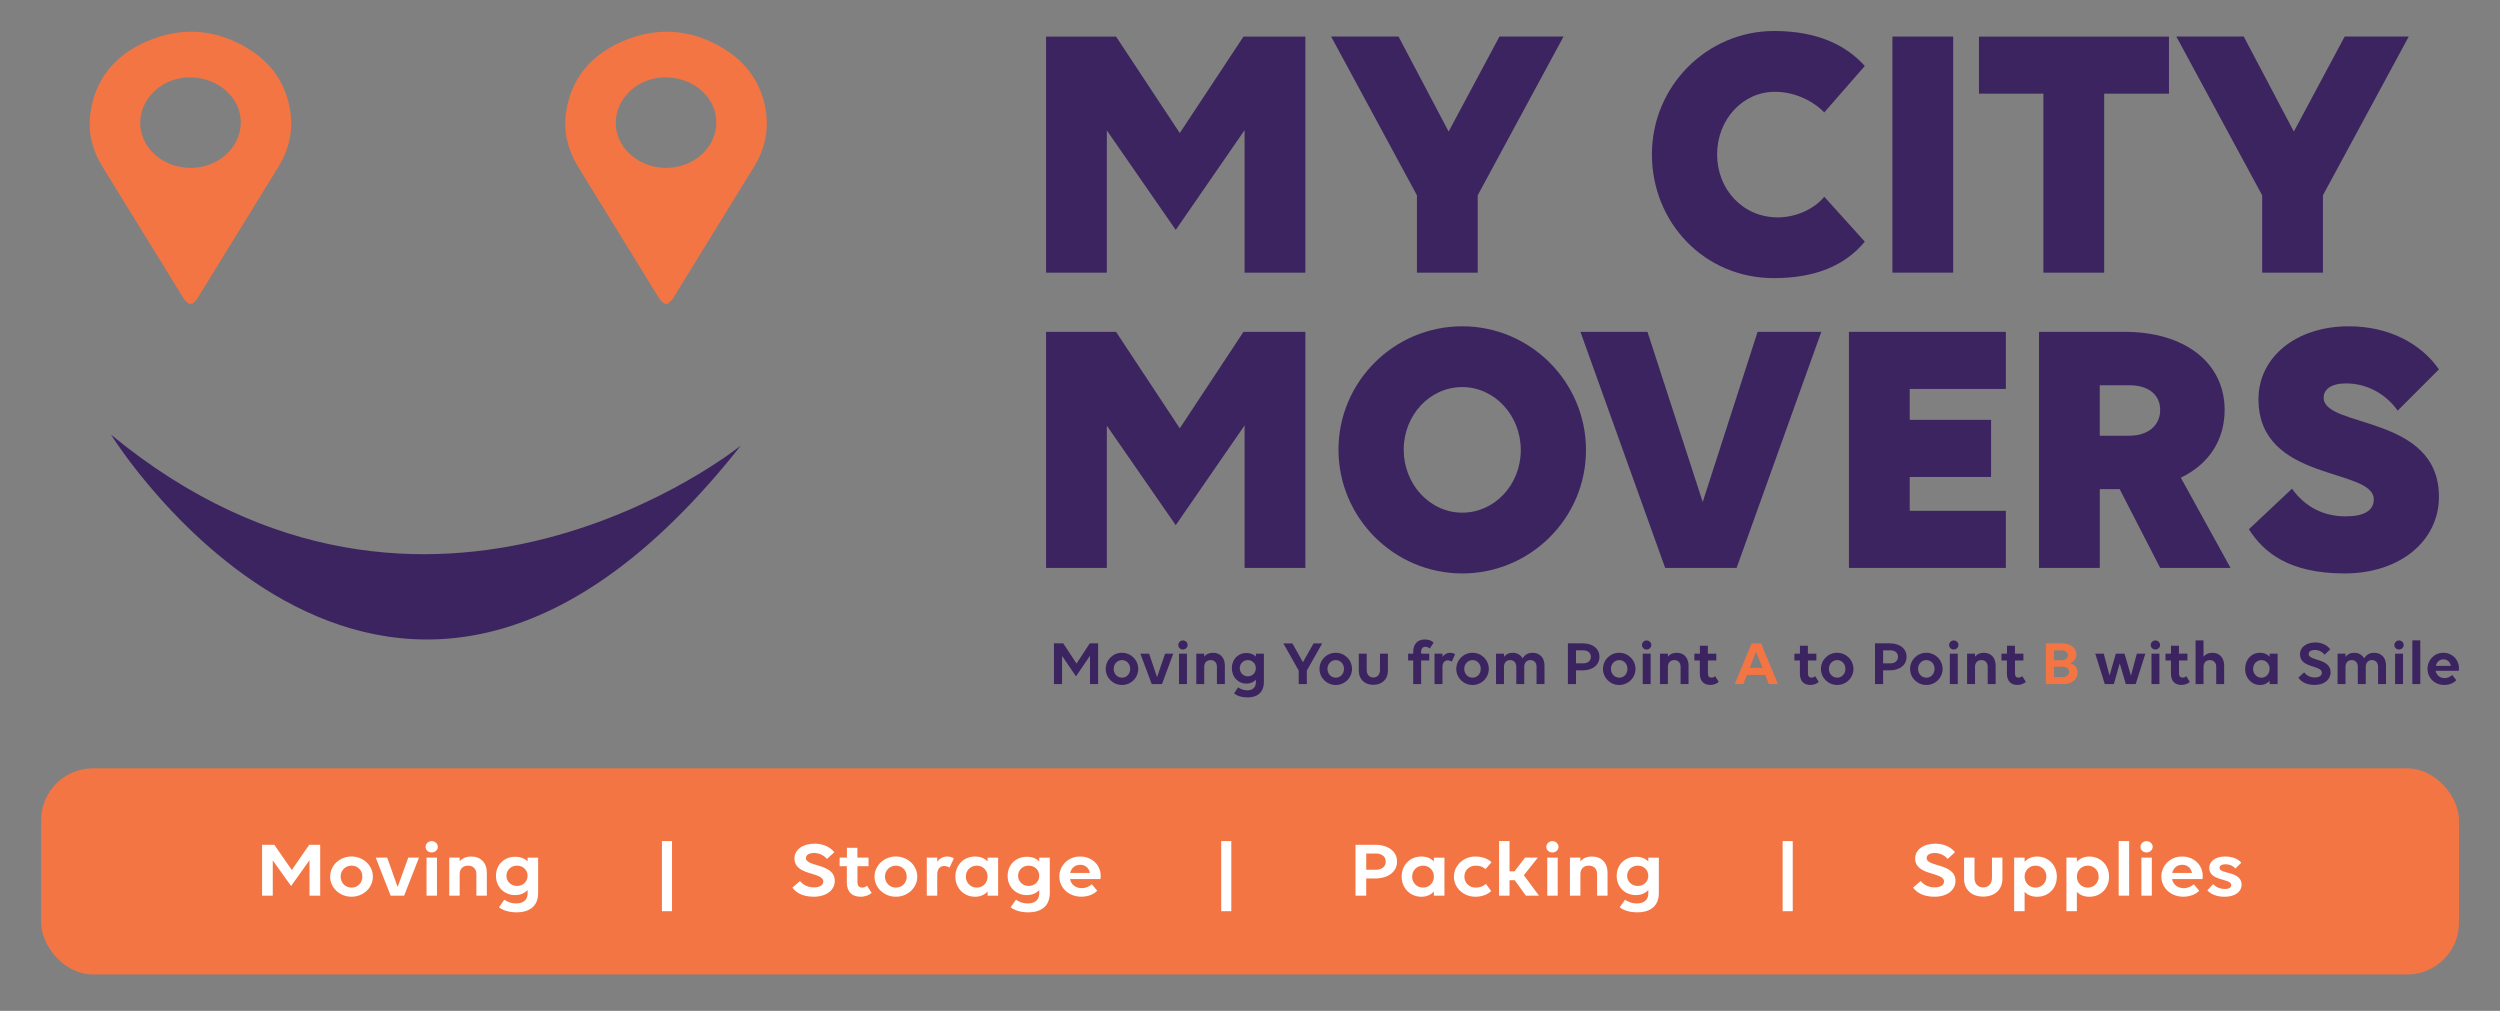<?xml version="1.0" encoding="UTF-8"?> <svg xmlns="http://www.w3.org/2000/svg" id="Layer_1" version="1.1" viewBox="0 0 787.4 318.38"><rect x="0" y="0" width="787.4" height="318.38" fill="#808080" stroke="none"/><defs><style> .st0 { fill: #fff; } .st1 { fill: #3b245f; } .st2 { fill: #f37544; } </style></defs><g><path class="st1" d="M348.61,41.1v44.78h-19.14V11.52h22.04l20.07,30.39,20.07-30.39h19.49v74.35h-19.14v-44.89l-21.69,31.43-21.69-31.32Z"></path><path class="st1" d="M446.28,61.51l-27.03-50h21.23l15.78,29.93,16.01-29.93h20.18l-27.03,50v24.36h-19.14v-24.36Z"></path><path class="st1" d="M574.57,35.41c-3.48-3.6-9.28-6.5-15.54-6.5-10.21,0-18.21,8.82-18.21,19.72s8,19.84,19.14,19.84c5.45,0,11.25-2.44,14.62-6.5l12.76,14.15c-6.26,7.54-15.66,11.48-28.65,11.48-21.92,0-38.4-17.52-38.4-38.98s17.28-38.86,38.51-38.86c13.46,0,22.62,4.41,28.54,11.02l-12.76,14.62Z"></path><path class="st1" d="M596.03,11.52h19.14v74.35h-19.14V11.52Z"></path><path class="st1" d="M662.73,29.5v56.38h-19.14V29.5h-20.3V11.52h59.85v17.98h-20.42Z"></path><path class="st1" d="M712.49,61.51l-27.03-50h21.23l15.78,29.93,16.01-29.93h20.18l-27.03,50v24.36h-19.14v-24.36Z"></path><path class="st1" d="M348.61,134.1v44.77h-19.14v-74.35h22.04l20.07,30.39,20.07-30.39h19.49v74.35h-19.14v-44.89l-21.69,31.43-21.69-31.32Z"></path><path class="st1" d="M499.52,141.75c0,21.46-17.52,38.86-38.97,38.86s-38.98-17.52-38.98-38.98,17.52-38.86,38.98-38.86,38.97,17.51,38.97,38.97ZM478.99,141.75c0-10.9-8.24-19.84-18.44-19.84s-18.44,8.82-18.44,19.72,8.24,19.84,18.44,19.84,18.44-8.82,18.44-19.72Z"></path><path class="st1" d="M536.29,158.11l17.28-53.59h20.07l-26.68,74.35h-22.5l-26.68-74.35h21.11l17.4,53.59Z"></path><path class="st1" d="M582.34,104.52h49.42v17.98h-30.28v9.74h25.63v17.98h-25.63v10.67h30.28v17.98h-49.42v-74.35Z"></path><path class="st1" d="M642.2,104.52h27.03c18.91,0,31.44,9.74,31.44,24.59,0,9.63-5.1,17.17-13.8,21.34l15.66,28.42h-22.16l-12.76-24.82h-6.26v24.82h-19.14v-74.35ZM661.34,121.34v15.89h9.4c5.8,0,9.63-3.25,9.63-8.12s-3.83-7.77-9.63-7.77h-9.4Z"></path><path class="st1" d="M755.18,129.34c-3.25-4.64-9.05-8.58-16.24-8.58-4.76,0-7.08,1.86-7.08,4.52,0,9.63,36.31,5.22,36.31,31.2,0,13.8-12.18,24.13-29.7,24.13s-25.52-6.61-30.16-13.92l13.57-12.76c4.29,5.92,10.09,8.7,16.94,8.7,5.8,0,8.82-1.86,8.82-5.34,0-10.09-36.31-5.34-36.31-31.55,0-13.34,11.95-22.97,28.42-22.97,12.88,0,22.85,5.57,28.42,13.57l-12.99,12.99Z"></path></g><path class="st1" d="M34.97,136.91s88.37,142.83,198.37,3.42c0,0-98.02,79.23-198.37-3.42Z"></path><path class="st2" d="M59.43,95.66c-.51-.5-1.16-.93-1.51-1.51-8.55-13.84-17.07-27.69-25.59-41.54-3.23-5.24-4.67-10.87-3.88-16.81,1.37-10.34,7.19-18.13,17.64-22.71,10.79-4.73,21.5-4.01,31.52,1.89,7.89,4.65,12.46,11.4,13.79,19.83.99,6.27-.31,12.19-3.71,17.72-8.52,13.88-17.06,27.76-25.62,41.62-.36.58-1,1.01-1.51,1.51h-1.12ZM60.13,24.36c-8.49-.2-15.72,6.11-15.97,13.95-.25,7.8,6.72,14.36,15.46,14.56,8.74.2,15.97-6.03,16.21-13.98.24-7.85-6.75-14.32-15.7-14.53Z"></path><path class="st2" d="M209.22,95.66c-.51-.5-1.16-.93-1.51-1.51-8.55-13.84-17.07-27.69-25.59-41.54-3.23-5.24-4.67-10.87-3.88-16.81,1.37-10.34,7.19-18.13,17.64-22.71,10.79-4.73,21.5-4.01,31.52,1.89,7.89,4.65,12.46,11.4,13.79,19.83.99,6.27-.31,12.19-3.71,17.72-8.52,13.88-17.06,27.76-25.62,41.62-.36.58-1,1.01-1.51,1.51h-1.12ZM209.91,24.36c-8.49-.2-15.72,6.11-15.97,13.95-.25,7.8,6.72,14.36,15.46,14.56,8.74.2,15.97-6.03,16.21-13.98.24-7.85-6.75-14.32-15.7-14.53Z"></path><g><path class="st1" d="M334.51,206.57v8.88h-2.56v-12.82h2.93l4.18,6.36,4.18-6.36h2.62v12.82h-2.56v-8.92l-4.41,6.5-4.39-6.46Z"></path><path class="st1" d="M348.26,210.68c0-2.8,2.26-5.08,5.11-5.08s5.13,2.28,5.13,5.08-2.28,5.06-5.13,5.06-5.11-2.28-5.11-5.06ZM355.97,210.66c0-1.54-1.09-2.76-2.58-2.76s-2.62,1.22-2.62,2.76,1.11,2.78,2.62,2.78,2.58-1.24,2.58-2.78Z"></path><path class="st1" d="M369.53,205.87l-3.55,9.58h-3.24l-3.57-9.58h2.75l2.5,7.4,2.54-7.4h2.56Z"></path><path class="st1" d="M371.11,203.15c0-.78.66-1.44,1.46-1.44s1.48.66,1.48,1.44-.66,1.42-1.48,1.42-1.46-.62-1.46-1.42ZM373.84,215.46h-2.5v-9.58h2.5v9.58Z"></path><path class="st1" d="M379.28,215.46h-2.5v-9.58h2.5v.94c.62-.78,1.56-1.22,2.77-1.22,2.28,0,3.73,1.56,3.73,4.06v5.8h-2.5v-5.44c0-1.3-.78-2.12-1.99-2.12s-2.01.82-2.01,2.12v5.44Z"></path><path class="st1" d="M392.84,217.42c1.66,0,2.71-.88,2.71-2.52v-.84c-.72.78-1.72,1.26-2.99,1.26-2.52,0-4.57-1.98-4.57-4.86s2.05-4.8,4.57-4.8c1.29,0,2.3.42,2.99,1.16v-.94h2.52v8.92c0,3.78-2.69,4.86-5.09,4.86-1.83,0-3.32-.46-4.29-1.28l1.27-1.9c.49.36,1.46.94,2.87.94ZM395.54,210.46c0-1.42-1.07-2.56-2.52-2.56s-2.54,1.14-2.54,2.56,1.09,2.56,2.54,2.56,2.52-1.14,2.52-2.56Z"></path><path class="st1" d="M409.04,211.2l-4.84-8.56h2.85l3.32,5.92,3.36-5.92h2.71l-4.84,8.56v4.26h-2.56v-4.26Z"></path><path class="st1" d="M415.59,210.68c0-2.8,2.26-5.08,5.11-5.08s5.13,2.28,5.13,5.08-2.28,5.06-5.13,5.06-5.11-2.28-5.11-5.06ZM423.3,210.66c0-1.54-1.09-2.76-2.58-2.76s-2.62,1.22-2.62,2.76,1.11,2.78,2.62,2.78,2.58-1.24,2.58-2.78Z"></path><path class="st1" d="M430.46,211.05c0,1.4.84,2.34,2.09,2.34s2.09-.94,2.09-2.34v-5.18h2.5v5.36c0,2.68-1.83,4.46-4.59,4.46s-4.59-1.78-4.59-4.46v-5.36h2.5v5.18Z"></path><path class="st1" d="M450.3,204.25c-.31-.3-.84-.54-1.35-.54-.84,0-1.35.54-1.35,1.58v.58h2.56v2.16h-2.56v7.42h-2.5v-7.42h-1.6v-2.16h1.6v-.56c0-2.44,1.39-3.9,3.59-3.9,1.33,0,2.21.36,2.83,1l-1.21,1.84Z"></path><path class="st1" d="M454.32,215.46h-2.5v-9.58h2.5v1.04c.55-.8,1.37-1.32,2.4-1.32.66,0,1.19.18,1.58.48l-1.05,2.32c-.33-.26-.82-.42-1.29-.42-1,0-1.64.82-1.64,2.12v5.36Z"></path><path class="st1" d="M458.67,210.68c0-2.8,2.26-5.08,5.11-5.08s5.13,2.28,5.13,5.08-2.28,5.06-5.13,5.06-5.11-2.28-5.11-5.06ZM466.38,210.66c0-1.54-1.09-2.76-2.58-2.76s-2.62,1.22-2.62,2.76,1.11,2.78,2.62,2.78,2.58-1.24,2.58-2.78Z"></path><path class="st1" d="M473.69,215.46h-2.5v-9.58h2.5v1.02c.59-.8,1.54-1.3,2.71-1.3,1.44,0,2.54.64,3.14,1.76.57-.94,1.58-1.76,3.14-1.76,2.28,0,3.77,1.5,3.77,4.06v5.8h-2.5v-5.44c0-1.3-.76-2.12-1.93-2.12s-1.95.82-1.95,2.12v5.44h-2.5v-5.44c0-1.3-.76-2.12-1.93-2.12s-1.95.82-1.95,2.12v5.44Z"></path><path class="st1" d="M493.81,202.63h4.68c3.18,0,5.27,1.68,5.27,4.24s-2.11,4.26-5.31,4.26h-2.07v4.32h-2.56v-12.82ZM496.38,204.83v4.1h2.32c1.42,0,2.36-.82,2.36-2.06s-.94-2.04-2.36-2.04h-2.32Z"></path><path class="st1" d="M504.87,210.68c0-2.8,2.26-5.08,5.11-5.08s5.13,2.28,5.13,5.08-2.28,5.06-5.13,5.06-5.11-2.28-5.11-5.06ZM512.58,210.66c0-1.54-1.09-2.76-2.58-2.76s-2.62,1.22-2.62,2.76,1.11,2.78,2.62,2.78,2.58-1.24,2.58-2.78Z"></path><path class="st1" d="M517.16,203.15c0-.78.66-1.44,1.46-1.44s1.48.66,1.48,1.44-.66,1.42-1.48,1.42-1.46-.62-1.46-1.42ZM519.89,215.46h-2.5v-9.58h2.5v9.58Z"></path><path class="st1" d="M525.32,215.46h-2.5v-9.58h2.5v.94c.62-.78,1.56-1.22,2.77-1.22,2.28,0,3.73,1.56,3.73,4.06v5.8h-2.5v-5.44c0-1.3-.78-2.12-1.99-2.12s-2.01.82-2.01,2.12v5.44Z"></path><path class="st1" d="M533.66,205.87h1.74v-2.48h2.5v2.48h2.67v2.16h-2.65v4.06c0,.9.39,1.34,1.13,1.34.45,0,.9-.2,1.15-.48l1.13,1.82c-.55.52-1.48.96-2.69.96-1.99,0-3.26-1.22-3.26-3.56v-4.14h-1.72v-2.16Z"></path><path class="st2" d="M555.99,212.58h-5.76l-1.15,2.88h-2.69l5.29-12.82h2.99l5.29,12.82h-2.85l-1.13-2.88ZM553.1,205.27l-2.01,5.08h4.02l-2.01-5.08Z"></path><path class="st1" d="M565.17,205.87h1.74v-2.48h2.5v2.48h2.67v2.16h-2.65v4.06c0,.9.39,1.34,1.13,1.34.45,0,.9-.2,1.15-.48l1.13,1.82c-.55.52-1.48.96-2.69.96-1.99,0-3.26-1.22-3.26-3.56v-4.14h-1.72v-2.16Z"></path><path class="st1" d="M573.52,210.68c0-2.8,2.26-5.08,5.11-5.08s5.13,2.28,5.13,5.08-2.28,5.06-5.13,5.06-5.11-2.28-5.11-5.06ZM581.23,210.66c0-1.54-1.09-2.76-2.58-2.76s-2.62,1.22-2.62,2.76,1.11,2.78,2.62,2.78,2.58-1.24,2.58-2.78Z"></path><path class="st1" d="M590.54,202.63h4.68c3.18,0,5.27,1.68,5.27,4.24s-2.11,4.26-5.31,4.26h-2.07v4.32h-2.56v-12.82ZM593.11,204.83v4.1h2.32c1.42,0,2.36-.82,2.36-2.06s-.94-2.04-2.36-2.04h-2.32Z"></path><path class="st1" d="M601.6,210.68c0-2.8,2.26-5.08,5.11-5.08s5.13,2.28,5.13,5.08-2.28,5.06-5.13,5.06-5.11-2.28-5.11-5.06ZM609.31,210.66c0-1.54-1.09-2.76-2.58-2.76s-2.62,1.22-2.62,2.76,1.11,2.78,2.62,2.78,2.58-1.24,2.58-2.78Z"></path><path class="st1" d="M613.89,203.15c0-.78.66-1.44,1.46-1.44s1.48.66,1.48,1.44-.66,1.42-1.48,1.42-1.46-.62-1.46-1.42ZM616.62,215.46h-2.5v-9.58h2.5v9.58Z"></path><path class="st1" d="M622.05,215.46h-2.5v-9.58h2.5v.94c.62-.78,1.56-1.22,2.77-1.22,2.28,0,3.73,1.56,3.73,4.06v5.8h-2.5v-5.44c0-1.3-.78-2.12-1.99-2.12s-2.01.82-2.01,2.12v5.44Z"></path><path class="st1" d="M630.38,205.87h1.74v-2.48h2.5v2.48h2.67v2.16h-2.65v4.06c0,.9.39,1.34,1.13,1.34.45,0,.9-.2,1.15-.48l1.13,1.82c-.55.52-1.48.96-2.69.96-1.99,0-3.26-1.22-3.26-3.56v-4.14h-1.72v-2.16Z"></path><path class="st2" d="M644.37,202.63h5.27c2.48,0,4.35,1.48,4.35,3.56,0,1.5-1.09,2.32-1.97,2.68,1.29.38,2.34,1.38,2.34,2.98,0,1.92-1.56,3.6-4.41,3.6h-5.58v-12.82ZM646.94,204.85v3.08h2.48c1.11,0,1.91-.66,1.91-1.54s-.8-1.54-1.93-1.54h-2.46ZM646.94,210v3.24h2.75c1.15,0,1.99-.68,1.99-1.64s-.82-1.6-1.97-1.6h-2.77Z"></path><path class="st1" d="M675.7,205.87l-3.04,9.58h-3.12l-1.91-6.5-1.85,6.5h-2.85l-3.01-9.58h2.67l1.83,6.9,1.99-6.9h2.73l2.03,6.94,1.85-6.94h2.69Z"></path><path class="st1" d="M677.4,203.15c0-.78.66-1.44,1.46-1.44s1.48.66,1.48,1.44-.66,1.42-1.48,1.42-1.46-.62-1.46-1.42ZM680.13,215.46h-2.5v-9.58h2.5v9.58Z"></path><path class="st1" d="M682.04,205.87h1.74v-2.48h2.5v2.48h2.67v2.16h-2.65v4.06c0,.9.39,1.34,1.13,1.34.45,0,.9-.2,1.15-.48l1.13,1.82c-.55.52-1.48.96-2.69.96-1.99,0-3.26-1.22-3.26-3.56v-4.14h-1.72v-2.16Z"></path><path class="st1" d="M694.02,215.46h-2.5v-13.76h2.5v5.12c.62-.78,1.56-1.22,2.77-1.22,2.28,0,3.73,1.56,3.73,4.06v5.8h-2.5v-5.44c0-1.3-.78-2.12-1.99-2.12s-2.01.82-2.01,2.12v5.44Z"></path><path class="st1" d="M714.84,214.42c-.72.82-1.72,1.32-2.99,1.32-2.6,0-4.72-2.08-4.72-5.06s1.99-5.08,4.72-5.08c1.29,0,2.3.46,2.99,1.24v-.96h2.52v9.58h-2.52v-1.04ZM714.84,210.66c0-1.54-1.09-2.76-2.58-2.76s-2.62,1.22-2.62,2.76,1.11,2.78,2.62,2.78,2.58-1.24,2.58-2.78Z"></path><path class="st1" d="M732.16,206.21c-.57-.8-1.72-1.5-3.08-1.5-1.23,0-1.95.52-1.95,1.28,0,2.28,6.91,1.26,6.91,5.76,0,2.32-2.01,3.98-5.02,3.98-2.69,0-4.27-1.04-5.13-2.3l1.83-1.66c.82,1.06,1.97,1.6,3.34,1.6s2.24-.56,2.24-1.48c0-2.48-6.91-1.36-6.91-5.82,0-2.18,1.99-3.72,4.8-3.72,2.15,0,3.86.92,4.74,2.16l-1.76,1.7Z"></path><path class="st1" d="M738.74,215.46h-2.5v-9.58h2.5v1.02c.59-.8,1.54-1.3,2.71-1.3,1.44,0,2.54.64,3.14,1.76.57-.94,1.58-1.76,3.14-1.76,2.28,0,3.77,1.5,3.77,4.06v5.8h-2.5v-5.44c0-1.3-.76-2.12-1.93-2.12s-1.95.82-1.95,2.12v5.44h-2.5v-5.44c0-1.3-.76-2.12-1.93-2.12s-1.95.82-1.95,2.12v5.44Z"></path><path class="st1" d="M754.13,203.15c0-.78.66-1.44,1.46-1.44s1.48.66,1.48,1.44-.66,1.42-1.48,1.42-1.46-.62-1.46-1.42ZM756.86,215.46h-2.5v-9.58h2.5v9.58Z"></path><path class="st1" d="M759.79,201.69h2.5v13.76h-2.5v-13.76Z"></path><path class="st1" d="M764.57,210.68c0-2.8,2.13-5.08,4.96-5.08s4.94,2.12,4.94,4.88c0,.3-.02.64-.06.8h-7.28c.25,1.34,1.29,2.3,2.81,2.3.98,0,1.83-.42,2.4-1l1.29,1.66c-.74.84-2.13,1.5-3.79,1.5-3.06,0-5.27-2.28-5.27-5.06ZM767.18,209.73h4.74c-.29-1.36-1.17-2.06-2.34-2.06-1.25,0-2.11.84-2.4,2.06Z"></path></g><g><rect class="st2" x="12.96" y="242" width="761.52" height="64.92" rx="16.31" ry="16.31"></rect><g><path class="st0" d="M85.91,270.99v11.1h-3.37v-16.02h3.86l5.5,7.95,5.5-7.95h3.45v16.02h-3.37v-11.15l-5.8,8.12-5.77-8.07Z"></path><path class="st0" d="M103.98,276.11c0-3.5,2.97-6.35,6.72-6.35s6.74,2.85,6.74,6.35-2.99,6.32-6.74,6.32-6.72-2.85-6.72-6.32ZM114.13,276.09c0-1.92-1.43-3.45-3.4-3.45s-3.45,1.52-3.45,3.45,1.46,3.47,3.45,3.47,3.4-1.55,3.4-3.47Z"></path><path class="st0" d="M131.96,270.12l-4.67,11.97h-4.26l-4.69-11.97h3.61l3.29,9.25,3.35-9.25h3.37Z"></path><path class="st0" d="M134.04,266.72c0-.97.86-1.8,1.92-1.8s1.94.83,1.94,1.8-.86,1.77-1.94,1.77-1.92-.77-1.92-1.77ZM137.63,282.09h-3.29v-11.97h3.29v11.97Z"></path><path class="st0" d="M144.78,282.09h-3.29v-11.97h3.29v1.17c.81-.97,2.05-1.52,3.64-1.52,2.99,0,4.91,1.95,4.91,5.07v7.25h-3.29v-6.8c0-1.62-1.02-2.65-2.62-2.65s-2.64,1.02-2.64,2.65v6.8Z"></path><path class="st0" d="M162.61,284.54c2.19,0,3.56-1.1,3.56-3.15v-1.05c-.94.98-2.27,1.58-3.94,1.58-3.32,0-6.02-2.47-6.02-6.07s2.7-6,6.02-6c1.7,0,3.02.53,3.94,1.45v-1.17h3.32v11.15c0,4.72-3.53,6.07-6.69,6.07-2.4,0-4.37-.58-5.64-1.6l1.67-2.38c.65.45,1.92,1.17,3.78,1.17ZM166.17,275.84c0-1.78-1.4-3.2-3.32-3.2s-3.35,1.42-3.35,3.2,1.43,3.2,3.35,3.2,3.32-1.42,3.32-3.2Z"></path><path class="st0" d="M208.48,286.99v-22.09h3.18v22.09h-3.18Z"></path><path class="st0" d="M260.44,270.54c-.76-1-2.27-1.88-4.05-1.88-1.62,0-2.56.65-2.56,1.6,0,2.85,9.09,1.58,9.09,7.2,0,2.9-2.64,4.97-6.61,4.97-3.53,0-5.61-1.3-6.74-2.87l2.4-2.07c1.08,1.32,2.59,2,4.4,2s2.94-.7,2.94-1.85c0-3.1-9.09-1.7-9.09-7.27,0-2.72,2.62-4.65,6.31-4.65,2.83,0,5.07,1.15,6.23,2.7l-2.32,2.12Z"></path><path class="st0" d="M264.46,270.12h2.29v-3.1h3.29v3.1h3.51v2.7h-3.48v5.07c0,1.12.51,1.67,1.48,1.67.59,0,1.19-.25,1.51-.6l1.48,2.27c-.73.65-1.94,1.2-3.53,1.2-2.62,0-4.29-1.52-4.29-4.45v-5.17h-2.27v-2.7Z"></path><path class="st0" d="M275.44,276.11c0-3.5,2.97-6.35,6.72-6.35s6.74,2.85,6.74,6.35-2.99,6.32-6.74,6.32-6.72-2.85-6.72-6.32ZM285.58,276.09c0-1.92-1.43-3.45-3.4-3.45s-3.45,1.52-3.45,3.45,1.46,3.47,3.45,3.47,3.4-1.55,3.4-3.47Z"></path><path class="st0" d="M295.19,282.09h-3.29v-11.97h3.29v1.3c.73-1,1.81-1.65,3.16-1.65.86,0,1.56.23,2.08.6l-1.38,2.9c-.43-.32-1.08-.52-1.7-.52-1.32,0-2.16,1.02-2.16,2.65v6.7Z"></path><path class="st0" d="M311.05,280.79c-.94,1.02-2.27,1.65-3.94,1.65-3.43,0-6.2-2.6-6.2-6.32s2.62-6.35,6.2-6.35c1.7,0,3.02.58,3.94,1.55v-1.2h3.32v11.97h-3.32v-1.3ZM311.05,276.09c0-1.92-1.43-3.45-3.4-3.45s-3.45,1.52-3.45,3.45,1.46,3.47,3.45,3.47,3.4-1.55,3.4-3.47Z"></path><path class="st0" d="M323.76,284.54c2.19,0,3.56-1.1,3.56-3.15v-1.05c-.94.98-2.27,1.58-3.94,1.58-3.32,0-6.02-2.47-6.02-6.07s2.7-6,6.02-6c1.7,0,3.02.53,3.94,1.45v-1.17h3.32v11.15c0,4.72-3.53,6.07-6.69,6.07-2.4,0-4.37-.58-5.64-1.6l1.67-2.38c.65.45,1.92,1.17,3.78,1.17ZM327.32,275.84c0-1.78-1.4-3.2-3.32-3.2s-3.34,1.42-3.34,3.2,1.43,3.2,3.34,3.2,3.32-1.42,3.32-3.2Z"></path><path class="st0" d="M333.64,276.11c0-3.5,2.81-6.35,6.53-6.35s6.5,2.65,6.5,6.1c0,.38-.03.8-.08,1h-9.58c.32,1.67,1.7,2.87,3.7,2.87,1.29,0,2.4-.52,3.16-1.25l1.7,2.07c-.97,1.05-2.81,1.87-4.99,1.87-4.02,0-6.93-2.85-6.93-6.32ZM337.06,274.94h6.23c-.38-1.7-1.54-2.57-3.08-2.57-1.65,0-2.78,1.05-3.16,2.57Z"></path><path class="st0" d="M384.63,286.99v-22.09h3.18v22.09h-3.18Z"></path><path class="st0" d="M426.93,266.07h6.15c4.18,0,6.93,2.1,6.93,5.3s-2.78,5.32-6.99,5.32h-2.72v5.4h-3.37v-16.02ZM430.31,268.82v5.12h3.05c1.86,0,3.1-1.02,3.1-2.57s-1.24-2.55-3.1-2.55h-3.05Z"></path><path class="st0" d="M451.62,280.79c-.94,1.02-2.27,1.65-3.94,1.65-3.43,0-6.21-2.6-6.21-6.32s2.62-6.35,6.21-6.35c1.7,0,3.02.58,3.94,1.55v-1.2h3.32v11.97h-3.32v-1.3ZM451.62,276.09c0-1.92-1.43-3.45-3.4-3.45s-3.45,1.52-3.45,3.45,1.46,3.47,3.45,3.47,3.4-1.55,3.4-3.47Z"></path><path class="st0" d="M464.84,272.64c-2.16,0-3.62,1.52-3.62,3.45s1.48,3.47,3.59,3.47c1.32,0,2.37-.42,3.18-1.17l1.67,2.25c-1.03,1.05-2.89,1.8-4.94,1.8-3.83,0-6.8-2.85-6.8-6.32s2.97-6.35,6.74-6.35c2.21,0,3.97.7,5.1,1.8l-1.89,2.17c-.81-.73-1.78-1.1-3.05-1.1Z"></path><path class="st0" d="M472.15,264.89h3.29v9.55h1.57l3.32-4.32h4.02l-4.4,5.55,4.77,6.42h-4.13l-3.53-4.87h-1.62v4.87h-3.29v-17.2Z"></path><path class="st0" d="M487.02,266.72c0-.97.86-1.8,1.92-1.8s1.94.83,1.94,1.8-.86,1.77-1.94,1.77-1.92-.77-1.92-1.77ZM490.61,282.09h-3.29v-11.97h3.29v11.97Z"></path><path class="st0" d="M497.76,282.09h-3.29v-11.97h3.29v1.17c.81-.97,2.05-1.52,3.64-1.52,2.99,0,4.91,1.95,4.91,5.07v7.25h-3.29v-6.8c0-1.62-1.03-2.65-2.62-2.65s-2.64,1.02-2.64,2.65v6.8Z"></path><path class="st0" d="M515.59,284.54c2.19,0,3.56-1.1,3.56-3.15v-1.05c-.94.98-2.27,1.58-3.94,1.58-3.32,0-6.02-2.47-6.02-6.07s2.7-6,6.02-6c1.7,0,3.02.53,3.94,1.45v-1.17h3.32v11.15c0,4.72-3.53,6.07-6.69,6.07-2.4,0-4.37-.58-5.64-1.6l1.67-2.38c.65.45,1.92,1.17,3.78,1.17ZM519.15,275.84c0-1.78-1.4-3.2-3.32-3.2s-3.35,1.42-3.35,3.2,1.43,3.2,3.35,3.2,3.32-1.42,3.32-3.2Z"></path><path class="st0" d="M561.46,286.99v-22.09h3.18v22.09h-3.18Z"></path><path class="st0" d="M613.42,270.54c-.76-1-2.27-1.88-4.05-1.88-1.62,0-2.56.65-2.56,1.6,0,2.85,9.09,1.58,9.09,7.2,0,2.9-2.64,4.97-6.61,4.97-3.53,0-5.61-1.3-6.74-2.87l2.4-2.07c1.08,1.32,2.59,2,4.4,2s2.94-.7,2.94-1.85c0-3.1-9.09-1.7-9.09-7.27,0-2.72,2.62-4.65,6.31-4.65,2.83,0,5.07,1.15,6.23,2.7l-2.32,2.12Z"></path><path class="st0" d="M621.89,276.59c0,1.75,1.11,2.92,2.75,2.92s2.75-1.17,2.75-2.92v-6.47h3.29v6.7c0,3.35-2.4,5.57-6.04,5.57s-6.04-2.22-6.04-5.57v-6.7h3.29v6.47Z"></path><path class="st0" d="M637.67,270.12v1.3c.94-1.02,2.27-1.65,3.94-1.65,3.43,0,6.21,2.6,6.21,6.32s-2.62,6.35-6.21,6.35c-1.7,0-3.02-.57-3.94-1.55v6.1h-3.29v-16.87h3.29ZM637.67,276.11c0,1.92,1.46,3.45,3.43,3.45s3.43-1.52,3.43-3.45-1.43-3.47-3.43-3.47-3.43,1.55-3.43,3.47Z"></path><path class="st0" d="M654.13,270.12v1.3c.94-1.02,2.27-1.65,3.94-1.65,3.43,0,6.2,2.6,6.2,6.32s-2.62,6.35-6.2,6.35c-1.7,0-3.02-.57-3.94-1.55v6.1h-3.29v-16.87h3.29ZM654.13,276.11c0,1.92,1.46,3.45,3.43,3.45s3.43-1.52,3.43-3.45-1.43-3.47-3.43-3.47-3.43,1.55-3.43,3.47Z"></path><path class="st0" d="M667.3,264.89h3.29v17.2h-3.29v-17.2Z"></path><path class="st0" d="M674.15,266.72c0-.97.86-1.8,1.92-1.8s1.94.83,1.94,1.8-.86,1.77-1.94,1.77-1.92-.77-1.92-1.77ZM677.74,282.09h-3.29v-11.97h3.29v11.97Z"></path><path class="st0" d="M680.73,276.11c0-3.5,2.81-6.35,6.53-6.35s6.5,2.65,6.5,6.1c0,.38-.03.8-.08,1h-9.58c.32,1.67,1.7,2.87,3.7,2.87,1.29,0,2.4-.52,3.16-1.25l1.7,2.07c-.97,1.05-2.81,1.87-4.99,1.87-4.02,0-6.93-2.85-6.93-6.32ZM684.16,274.94h6.23c-.38-1.7-1.54-2.57-3.08-2.57-1.65,0-2.78,1.05-3.16,2.57Z"></path><path class="st0" d="M706.01,278.69c0,2.02-1.86,3.75-5.37,3.75-2.46,0-4.32-.82-5.42-2.02l1.83-1.95c1,1.02,2.24,1.52,3.78,1.52,1.27,0,1.92-.5,1.92-1.25,0-2.15-6.93-1.1-6.93-5.4,0-1.82,1.67-3.57,4.96-3.57,2.32,0,4.15.73,5.13,1.97l-1.86,1.8c-.86-.95-1.94-1.33-3.18-1.33-1.13,0-1.81.48-1.81,1.12,0,2.1,6.96.88,6.96,5.35Z"></path></g></g></svg> 